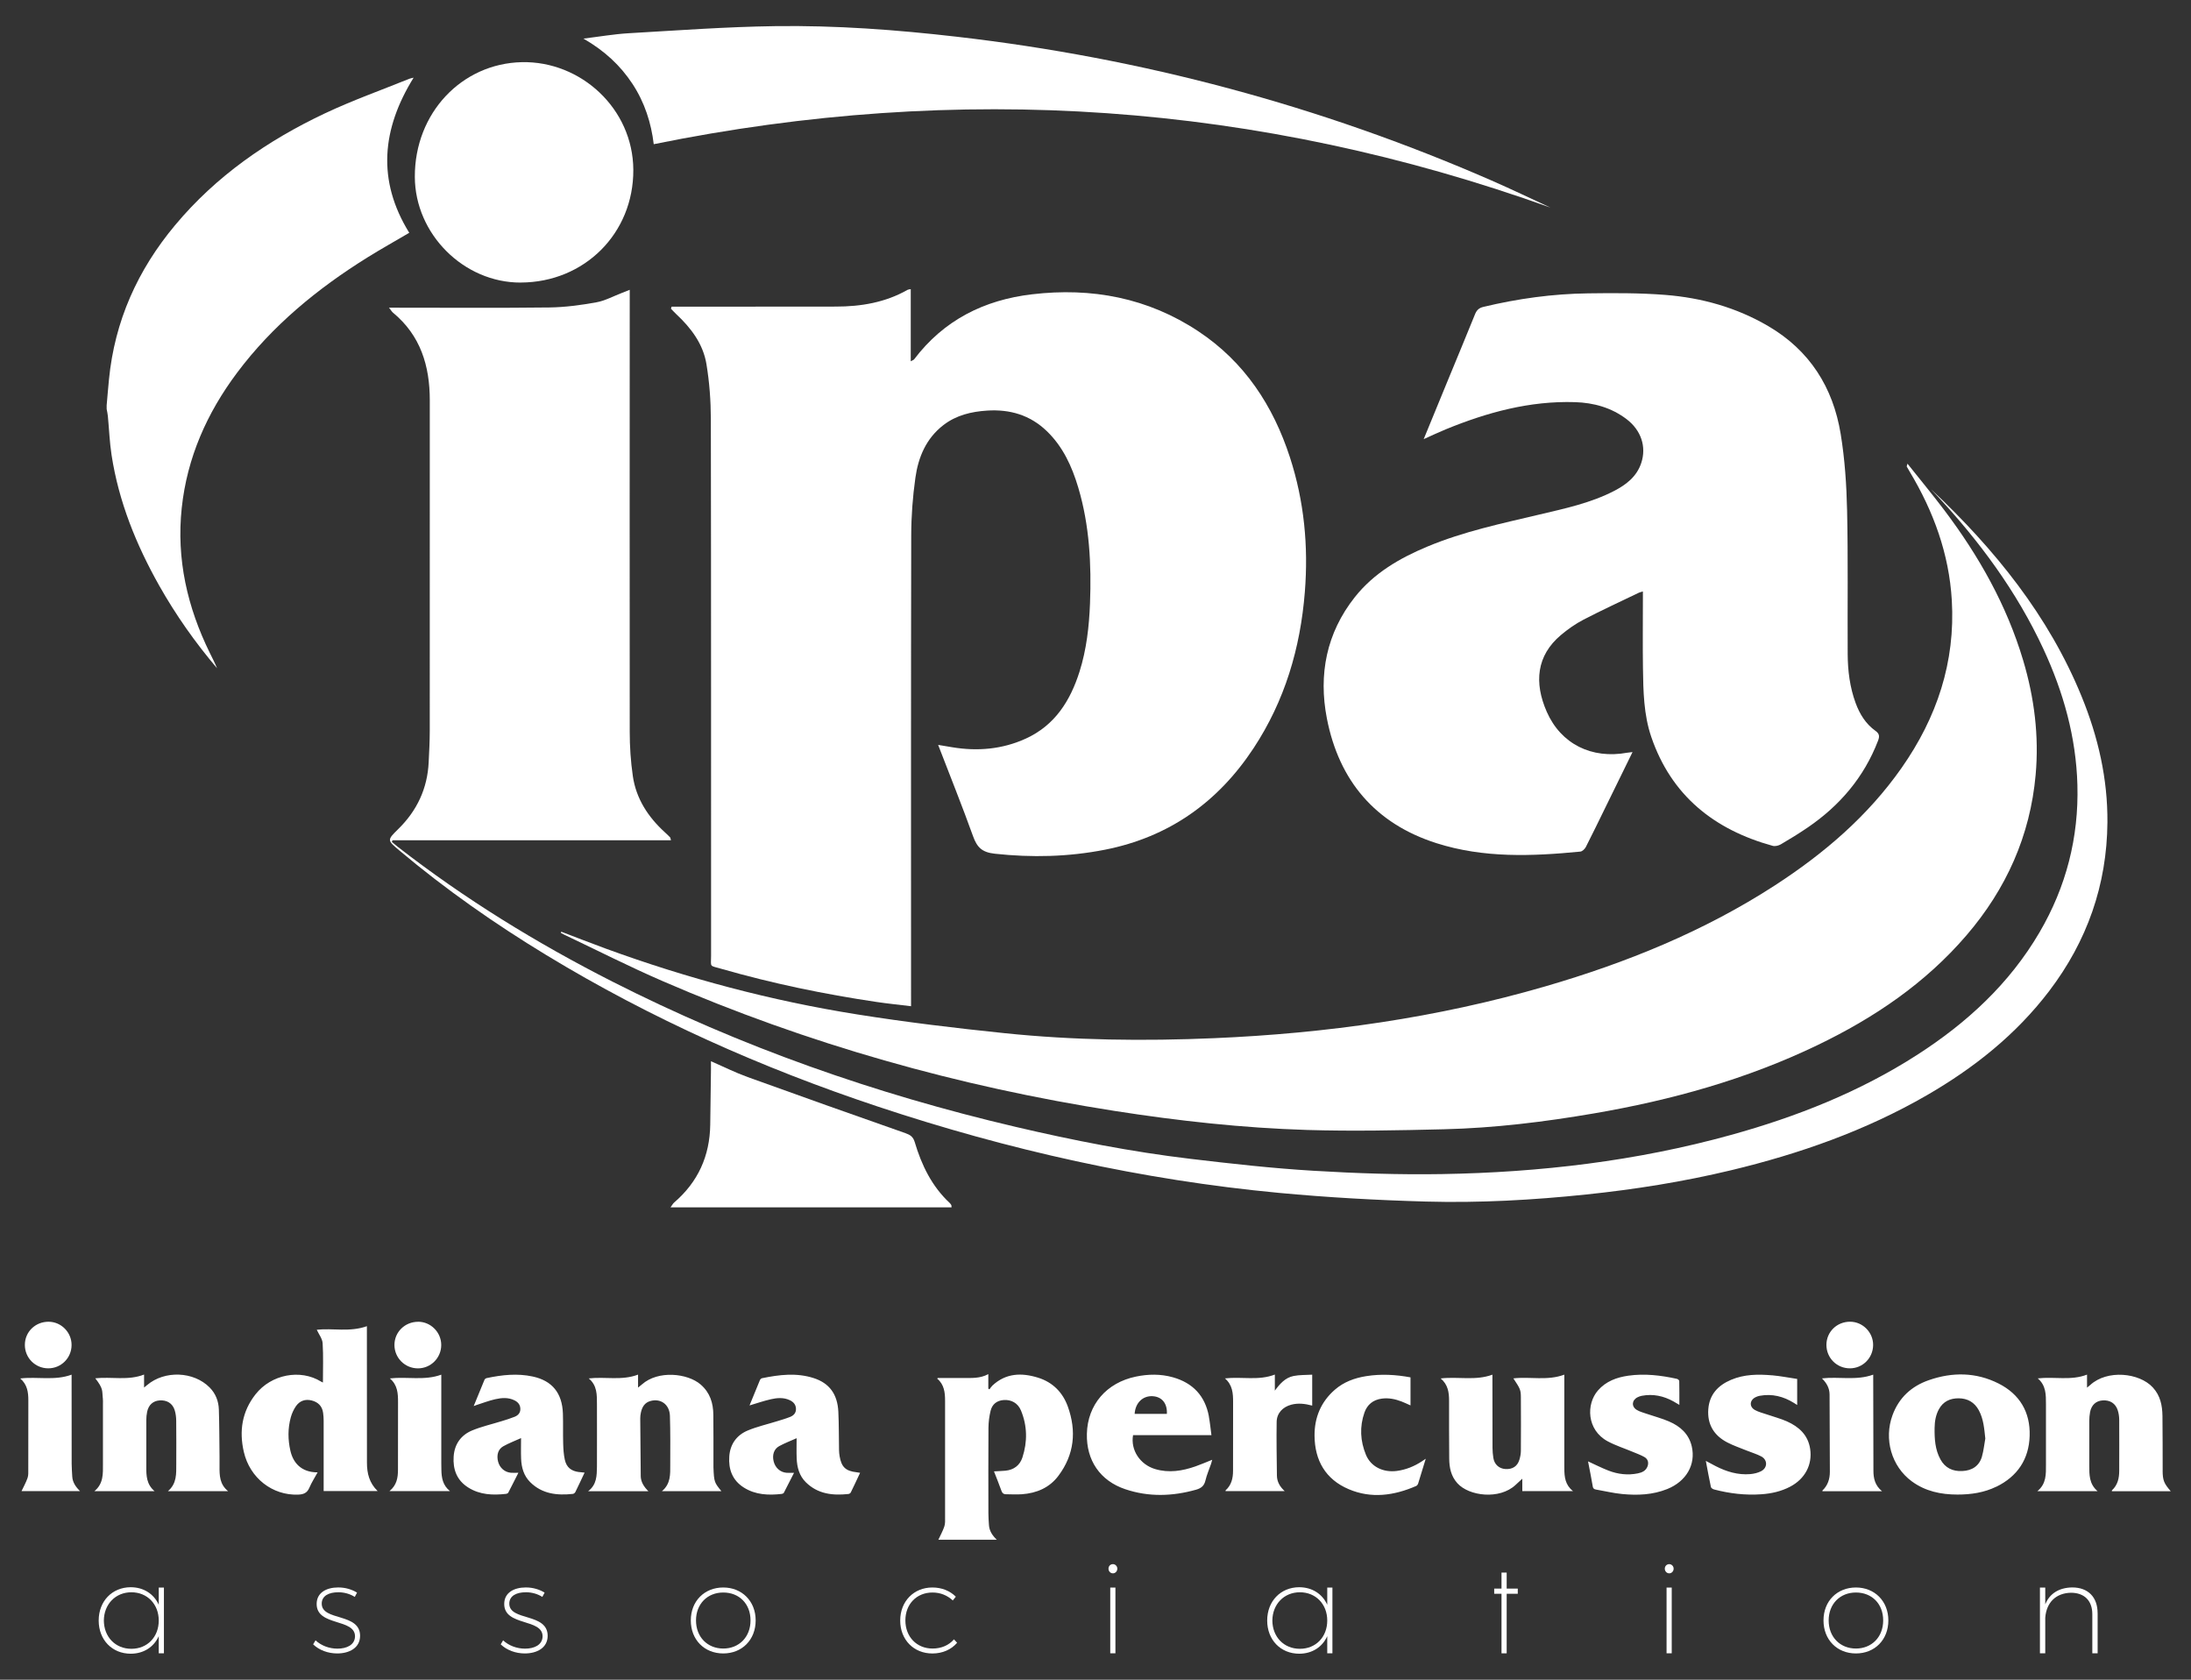 <?xml version="1.0" encoding="UTF-8"?>
<svg id="Layer_1" data-name="Layer 1" xmlns="http://www.w3.org/2000/svg" viewBox="0 0 750 575">
  <rect x="0" y="0" width="750" height="575" fill="#333333" stroke="none"/>
  <defs>
    <style>
      .cls-1 {
        fill: #fff;
        stroke-width: 0px;
      }
    </style>
  </defs>
  <g>
    <path class="cls-1" d="M36.52,138.64c.26-2.91.49-5.83.78-8.74,1.95-19.99,9.81-37.46,22.61-52.79,14.05-16.84,31.67-29.03,51.32-38.31,9.38-4.43,19.21-7.92,28.84-11.82.41-.17.86-.23,1.51-.39-10.85,17.52-12.62,35.11-1.49,53.1-4.77,2.81-9.6,5.5-14.29,8.42-17.11,10.66-32.52,23.28-44.68,39.53-10.3,13.77-17.07,29.02-18.91,46.23-1.87,17.51,1.91,33.96,9.61,49.64.85,1.73,1.75,3.44,2.48,5.25-7.5-8.83-14.13-18.25-19.81-28.31-7.88-13.99-13.84-28.71-16.3-44.67-.68-4.42-.84-8.91-1.27-13.37-.08-.8-.27-1.59-.41-2.39,0-.46,0-.91,0-1.37Z"/>
    <path class="cls-1" d="M321.12,254.99c1.87.31,3.35.57,4.84.81,8.68,1.44,17.14.71,25.18-2.96,9.93-4.53,15.22-12.9,18.39-22.91,2.4-7.59,3.28-15.45,3.59-23.34.51-13.41-.16-26.75-4.03-39.72-2.15-7.2-5.21-13.93-10.75-19.28-5.74-5.54-12.69-7.54-20.47-7.03-5.38.35-10.52,1.56-14.91,4.94-5.93,4.56-8.62,11-9.61,18.04-.92,6.52-1.42,13.16-1.43,19.74-.11,52.65-.06,105.3-.06,157.95,0,.98,0,1.96,0,3.22-4.08-.5-7.98-.89-11.84-1.46-17.95-2.67-35.7-6.34-53.15-11.36-4.18-1.2-3.46-.4-3.46-4.47-.02-61.25.03-122.5-.08-183.75-.01-6.27-.49-12.61-1.51-18.79-1.14-6.89-5.26-12.35-10.32-17.07-.64-.59-1.21-1.25-1.82-1.87.07-.23.14-.46.21-.69.85,0,1.69,0,2.54,0,17.89-.01,35.78-.03,53.66-.04,8.63,0,16.94-1.39,24.56-5.72.25-.14.57-.14,1.11-.26v24.71c.61-.35.98-.45,1.16-.68,10.14-13.4,23.94-20.32,40.33-22.25,20.44-2.42,39.7,1.19,57.03,12.71,15.71,10.45,25.51,25.36,31.27,43.07,4.88,15,6.36,30.4,5.11,46.11-1.53,19.26-6.87,37.27-17.55,53.48-12.19,18.51-28.99,30.45-50.9,34.76-12.46,2.45-24.98,2.74-37.66,1.37-4.47-.48-6.11-2.24-7.48-6.04-3.72-10.35-7.83-20.55-11.94-31.23Z"/>
    <path class="cls-1" d="M487.33,150.36c2.78-6.78,5.42-13.2,8.06-19.62,3.18-7.72,6.39-15.42,9.52-23.16.56-1.39,1.34-2.16,2.84-2.52,11.79-2.83,23.74-4.48,35.85-4.64,8.81-.12,17.66-.16,26.43.53,12.44.98,24.34,4.29,35.22,10.66,14.21,8.31,22.22,20.98,24.83,36.92,1.42,8.66,2.01,17.51,2.2,26.29.36,16.35.11,32.71.2,49.07.03,5.71.73,11.36,2.72,16.77,1.39,3.79,3.46,7.14,6.77,9.51,1.41,1.01,1.47,1.9.9,3.39-4.79,12.5-13.06,22.17-24,29.66-3.01,2.06-6.13,3.97-9.27,5.81-.77.45-1.95.75-2.78.52-20.03-5.52-34.68-17.17-41.56-37.25-2.61-7.62-2.75-15.68-2.86-23.66-.11-7.83-.02-15.67-.02-23.51,0-.81,0-1.62,0-2.66-.66.2-1.02.26-1.34.41-6.36,3.06-12.78,6.02-19.04,9.27-2.74,1.42-5.33,3.26-7.7,5.25-8.34,7.03-9.22,16.29-4.82,26.28,4.87,11.04,15.38,16.21,27.54,13.99.5-.09,1.02-.12,1.81-.22-3.19,6.5-6.25,12.76-9.32,19.02-2.21,4.5-4.38,9.02-6.66,13.47-.35.69-1.2,1.51-1.89,1.58-16.56,1.62-33.11,2.26-49.24-2.88-21-6.69-33.38-21.42-37.52-42.71-2.92-15-.16-29.23,9.57-41.52,6.51-8.21,15.29-13.32,24.8-17.29,12.38-5.18,25.47-7.92,38.46-11,8.71-2.06,17.49-3.92,25.53-8.08,4.15-2.15,7.73-4.92,9.26-9.57,1.83-5.54-.05-11.19-5.01-14.97-5.2-3.97-11.28-5.64-17.68-5.84-15.48-.48-30.06,3.5-44.24,9.31-2.43,1-4.81,2.13-7.58,3.37Z"/>
    <path class="cls-1" d="M661.17,167.61c21.64,20.43,40.1,43.11,51.43,70.91,5.62,13.78,8.91,28.1,8.79,43-.17,21.41-6.96,40.68-19.94,57.74-11.38,14.95-25.78,26.37-41.93,35.7-20.94,12.09-43.51,20.01-66.94,25.64-16.33,3.92-32.88,6.56-49.59,8.3-18.25,1.91-36.56,2.93-54.89,2.42-16.78-.47-33.58-1.4-50.3-2.97-46.89-4.42-92.57-14.67-137.23-29.52-39.69-13.2-77.7-30.11-113.49-51.84-17.64-10.71-34.51-22.51-50.31-35.8-4.28-3.6-4.31-3.59-.43-7.4,6.41-6.29,9.97-13.87,10.4-22.86.18-3.64.37-7.29.37-10.93.02-37.66,0-75.32.01-112.98,0-11.79-3.17-22.2-12.61-30-.38-.32-.64-.79-1.35-1.69,1.35,0,2.21,0,3.07,0,17.28,0,34.56.13,51.84-.08,5.36-.07,10.75-.8,16.03-1.75,3.07-.56,5.96-2.16,8.93-3.29.74-.28,1.47-.58,2.53-1,0,1.29,0,2.2,0,3.1-.01,49.38-.05,98.76,0,148.13,0,5.07.33,10.19,1.06,15.21,1.12,7.75,5.21,14,10.93,19.23.62.56,1.23,1.14,1.81,1.74.13.14.14.41.31,1.01h-95.33c-.07.19-.13.39-.2.58.66.55,1.3,1.12,1.98,1.65,22.93,17.83,47.56,32.98,73.44,46.13,43.93,22.32,90.08,38.5,138.01,49.74,19.81,4.65,39.76,8.57,59.97,10.97,13.95,1.66,27.93,3.23,41.94,4.07,14.72.89,29.5,1.39,44.23,1.14,33.44-.57,66.49-4.44,98.83-13.4,22.5-6.23,44.03-14.74,63.75-27.43,16.98-10.93,31.54-24.31,41.84-41.9,9.13-15.59,13.48-32.48,12.98-50.51-.45-16.31-4.78-31.73-11.63-46.49-9.18-19.79-22-37.06-36.81-52.93-.51-.54-1.01-1.09-1.52-1.63Z"/>
    <path class="cls-1" d="M192.15,318.95c5.08,1.93,10.14,3.93,15.24,5.79,27.96,10.21,56.63,17.84,86.02,22.51,16.72,2.66,33.55,4.68,50.39,6.42,23.87,2.47,47.85,2.75,71.8,1.72,38.46-1.65,76.39-6.97,113.43-17.75,27.69-8.06,54.24-18.81,78.54-34.56,16.79-10.89,31.81-23.72,43.38-40.24,12.06-17.22,18.43-36.21,17.17-57.38-.94-15.87-6.26-30.39-14.39-43.95-.35-.59-.7-1.17-1.02-1.77-.05-.09.05-.27.23-1.02,4.38,5.51,8.63,10.63,12.63,15.94,11.8,15.64,21.33,32.48,26.97,51.37,3.82,12.81,5.47,25.88,4.28,39.19-1.86,20.87-10.08,39.11-23.68,54.96-14.12,16.46-31.67,28.29-51.04,37.61-24.27,11.68-49.94,18.8-76.41,23.34-17.03,2.92-34.15,5.02-51.42,5.44-15.58.38-31.19.71-46.77.24-22.12-.68-44.1-3.1-65.98-6.52-53.46-8.35-105.12-22.94-154.77-44.47-11.35-4.92-22.4-10.54-33.58-15.85-.41-.19-.8-.42-1.2-.63.05-.13.09-.26.14-.38Z"/>
    <path class="cls-1" d="M530.8,71.08c-100.23-35.97-202.44-42.99-307.02-21.72-.86-7.26-3.11-14.34-7.32-20.71-4.17-6.32-9.59-11.32-16.75-15.44,5.58-.68,10.49-1.54,15.43-1.83,16.69-.96,33.39-2.2,50.09-2.43,20.84-.3,41.63,1.24,62.34,3.63,63.36,7.3,124.29,23.61,182.75,49.1,6.88,3,13.65,6.26,20.48,9.41Z"/>
    <path class="cls-1" d="M178.25,96.73c-19.5.06-36.18-16.6-36.25-36.18-.07-21.87,16.07-38.82,36.62-39.27,20.18-.44,38.05,15.88,38.17,36.83.12,21.75-16.72,38.55-38.54,38.61Z"/>
    <path class="cls-1" d="M325.73,413.3h-96.2c.54-.73.82-1.3,1.26-1.67,8.16-7.01,12.18-15.92,12.33-26.63.09-6.24.17-12.47.25-18.71.01-.9,0-1.8,0-3.01,4.38,1.91,8.38,3.91,12.56,5.42,17.97,6.5,35.99,12.88,54.02,19.21,1.64.58,2.63,1.24,3.16,3.02,2.34,7.89,5.84,15.15,11.99,20.88.22.2.39.46.54.71.07.12.04.29.09.78Z"/>
  </g>
  <path class="cls-1" d="M321.04,471.71c2.89,0,5.79,0,8.68,0,2.85,0,5.73.22,8.59-1.32v4.98c.13.08.27.15.4.23.32-.43.6-.91.98-1.27,4.62-4.33,10.04-4.47,15.66-2.72,5,1.56,8.43,5.02,10.18,9.88,3.02,8.4,2.23,16.43-3.22,23.7-3.08,4.12-7.47,5.95-12.5,6.32-1.82.13-3.67.02-5.5,0-.75,0-1.2-.34-1.48-1.11-.8-2.23-1.69-4.43-2.58-6.72,1.4-.08,2.66-.11,3.92-.23,2.88-.28,4.94-1.84,5.81-4.51,1.76-5.39,1.69-10.82-.49-16.1-1.06-2.56-3.34-3.77-5.91-3.58-2.4.18-3.95,1.47-4.49,3.69-.46,1.88-.71,3.86-.73,5.8-.07,9.75-.03,19.5-.02,29.25,0,1.36.1,2.72.19,4.08.14,1.96,1.12,3.52,2.69,5h-20.01c.68-1.47,1.52-2.96,2.05-4.55.33-.98.25-2.11.25-3.17.01-13.28,0-26.57,0-39.85,0-2.82-.29-5.55-2.69-7.57.07-.08.13-.16.2-.24ZM109.9,472.95c-7.07-4.38-17.05-2.5-22.44,4.37-4.62,5.88-5.64,12.55-4,19.68,2.07,8.99,9.82,14.98,18.61,14.64,1.77-.07,3.04-.52,3.8-2.31.77-1.81,1.86-3.49,2.85-5.31-5.76,0-8.41-3.45-9.31-7.37-.88-3.83-.91-7.7.14-11.5.37-1.32.97-2.65,1.75-3.78,1.28-1.85,3.21-2.52,5.4-1.96,2.16.55,3.59,1.92,3.9,4.22.12.88.19,1.78.19,2.67.01,7.62,0,15.25,0,22.87,0,.44,0,.89,0,1.25h18.48c-2.87-2.78-3.66-6.09-3.66-9.71,0-15.03-.01-30.07-.02-45.1,0-.52,0-1.04,0-1.63-5.87,2.11-11.74.61-17.16,1.22.69,1.52,1.91,3.04,2.01,4.62.28,4.44.1,8.91.1,13.45-.2-.1-.44-.2-.65-.33ZM35.2,478.6c.08.67.04,1.36.04,2.04,0,6.81.01,13.63,0,20.44,0,3.35.24,6.78-2.94,9.39h20.63c-2.78-2.32-2.86-5.3-2.85-8.32,0-5.32-.02-10.65,0-15.97,0-.97.09-1.96.29-2.91.5-2.37,2.04-3.72,4.28-3.88,2.47-.17,4.41.99,5.14,3.32.36,1.15.52,2.42.53,3.63.06,4.94.03,9.88.02,14.82-.01,3.31.23,6.7-2.87,9.31h20.63c-2.94-2.35-2.97-5.43-2.95-8.52,0-1.15.02-2.3,0-3.45-.06-5.32-.06-10.64-.23-15.96-.09-2.88-1.08-5.48-3.17-7.59-5.47-5.52-15.4-5.9-21.4-.81-.28.24-.56.46-1.03.84v-4.44c-5.5,2.14-11.12.68-16.7,1.28,2.86,3.67,2.28,4.25,2.57,6.78ZM740.3,503.39c-.03-6.22.02-12.43-.07-18.65-.05-3.58-.69-6.95-3.3-9.79-4.66-5.07-15.65-6.15-21.42-.84-.29.26-.6.5-1.1.91v-4.46c-5.47,2.13-11.12.64-16.87,1.29,2.86,2.42,2.81,5.6,2.81,8.77,0,6.9,0,13.79,0,20.69,0,3.28.19,6.62-2.96,9.16h20.65c-2.94-2.47-2.85-5.66-2.86-8.82,0-5.07-.02-10.13,0-15.2,0-1.01.08-2.04.27-3.04.46-2.44,2.01-3.86,4.29-4.02,2.53-.18,4.44,1.01,5.2,3.42.33,1.04.48,2.16.49,3.25.04,5.79,0,11.58,0,17.37,0,2.55-.5,4.91-2.48,6.73-.06.06-.03.21-.04.32h20.16c-2.34-2.7-2.76-3.72-2.78-7.1ZM219.33,505.22c-.08-6.56-.13-13.11-.17-19.67,0-.68.08-1.37.23-2.03.42-1.89,1.29-3.41,3.35-3.95,3.47-.92,6.46,1.24,6.58,5.11.18,5.57.12,11.15.11,16.73,0,3.22.2,6.53-2.85,9.05h20.36c-2.38-2.95-2.53-3.07-2.72-8.15-.02-.6,0-1.19,0-1.79,0-5.41.02-10.82-.04-16.22-.04-4.02-1.12-7.56-4.34-10.35-4.46-3.87-14.57-4.96-20.1-.03-.34.31-.71.58-1.33,1.08v-4.44c-5.56,2.12-11.17.65-16.88,1.3,2.9,2.41,2.8,5.62,2.81,8.78.03,6.98,0,13.97,0,20.95,0,.17,0,.34,0,.51-.06,3.03-.03,6.1-3.02,8.38h20.63c-1.57-1.56-2.6-3.19-2.63-5.26ZM493.16,471.87c2.48,2.09,2.87,4.75,2.87,7.55,0,6.64-.01,13.28.05,19.92.03,3.07.6,5.95,2.78,8.39,4.01,4.47,14.46,5.7,19.91.61.7-.66,1.41-1.3,2.33-2.15v4.26h17.37c-2.69-2.11-2.97-4.85-2.98-7.67,0-.47-.01-.94-.01-1.4,0-9.79,0-19.58,0-29.37,0-.45,0-.91,0-1.44-5.77,2.17-11.68.62-17.44,1.28,2.32,3.48,2.56,3.94,2.57,6.44.04,6.13.04,12.26,0,18.39,0,1-.21,2.03-.5,3-.68,2.26-2.35,3.34-4.75,3.21-2.19-.13-3.81-1.55-4.17-3.8-.18-1.13-.28-2.28-.29-3.43-.03-7.88-.03-15.75-.03-23.63,0-.46,0-.92,0-1.45-5.77,2.14-11.7.6-17.71,1.29ZM683.38,508.93c7.22-3.53,11.15-9.42,11.39-17.41.25-8.09-3.39-14.26-10.65-17.92-7.7-3.88-15.78-3.95-23.84-1.15-5.94,2.06-10.24,5.98-12.45,11.98-3.02,8.2-.37,17.52,6.56,22.64,4.64,3.43,10.01,4.55,15.68,4.55,4.62,0,9.12-.66,13.29-2.7ZM678.46,498.56c-.95,3.31-3.42,4.86-6.78,5.01-3.24.15-5.84-1.05-7.44-3.97-1.85-3.37-2.06-7.05-2.01-10.78.03-2.24.38-4.4,1.47-6.4,1.46-2.69,3.87-3.77,6.78-3.75,3.04.02,5.4,1.36,6.88,4.08,1.64,3.02,1.86,6.33,2.23,9.69-.37,2.04-.57,4.13-1.14,6.11ZM413.82,484.87c-1.3-7.01-5.46-11.46-12.31-13.39-4.19-1.18-8.44-1.12-12.68-.24-10.08,2.08-16.54,9.63-16.78,19.56-.22,9.1,4.51,16.09,13.17,19,8,2.69,16.1,2.44,24.19.16,1.69-.48,2.78-1.27,3.21-3.11.47-1.98,1.3-3.87,1.96-5.8.13-.38.22-.78.37-1.34-2.03.81-3.85,1.6-5.73,2.26-4.51,1.58-9.1,2.32-13.81.92-5.18-1.54-8.46-6.55-7.55-11.62h26.83c-.31-2.28-.51-4.36-.89-6.4ZM388.4,483.99c.23-3.77,2.79-6.24,6.19-6.04,3.16.19,5.03,2.48,4.84,6.04h-11.04ZM198.27,503.93c-2.72-.33-4.35-1.59-4.93-4.25-.4-1.81-.51-3.71-.56-5.57-.1-3.4.02-6.81-.09-10.22-.24-7.03-3.68-11.25-10.34-12.68-5.28-1.14-10.53-.56-15.74.54-.29.06-.65.31-.76.57-1.23,2.92-2.42,5.86-3.7,9.01.5-.19.75-.29,1.02-.38,2.11-.67,4.18-1.47,6.33-1.96,2.21-.5,4.49-.7,6.64.39,1.18.59,1.95,1.5,1.98,2.89.04,1.4-.79,2.25-1.95,2.72-1.45.59-2.97,1.05-4.47,1.51-3.37,1.05-6.85,1.83-10.1,3.18-3.82,1.59-6.02,4.7-6.31,8.89-.3,4.42,1.07,8.16,4.98,10.63,4,2.53,8.44,2.69,12.97,2.18.26-.03.62-.19.73-.39,1.16-2.21,2.27-4.44,3.48-6.83-1.01,0-1.81.06-2.6-.01-2.1-.19-3.78-1.67-4.34-3.77-.59-2.23-.04-4.28,1.77-5.29,1.9-1.06,3.95-1.84,6.08-2.8,0,2.47-.07,4.77.02,7.06.12,3.01.9,5.82,3.11,8.02,4.1,4.07,9.22,4.6,14.62,4.02.3-.03.69-.35.84-.64,1.05-2.13,2.05-4.29,3.16-6.64-.74-.08-1.29-.14-1.83-.2ZM263.82,479c2.16-.49,4.41-.69,6.53.31,1.23.58,2.07,1.48,2.12,2.94.05,1.46-.82,2.32-2.03,2.8-1.46.58-2.98,1.02-4.48,1.48-3.33,1.04-6.77,1.82-9.98,3.15-3.83,1.59-6.05,4.7-6.34,8.89-.31,4.4,1.06,8.17,4.97,10.64,4,2.53,8.44,2.7,12.97,2.19.26-.03.63-.18.73-.38,1.16-2.21,2.28-4.44,3.5-6.85-1.02,0-1.82.06-2.61-.01-2.15-.19-3.83-1.72-4.37-3.89-.55-2.21.08-4.24,1.91-5.24,1.87-1.02,3.88-1.78,5.95-2.7,0,2.4-.07,4.66.02,6.91.12,3.05.88,5.92,3.12,8.15,4.1,4.07,9.22,4.61,14.62,4.03.28-.03.66-.28.78-.53,1.08-2.2,2.11-4.42,3.19-6.72-.48-.08-.82-.14-1.15-.18-3.79-.42-5.24-1.77-5.87-5.53-.11-.67-.18-1.35-.19-2.03-.08-4.38-.03-8.77-.24-13.15-.28-6.01-3.06-9.8-8.43-11.53-5.88-1.9-11.81-1.17-17.71.04-.27.06-.59.37-.7.64-1.21,2.89-2.38,5.8-3.56,8.68,2.5-.74,4.83-1.56,7.23-2.1ZM606.64,470.81c-4.78-.42-9.56-.39-14.1,1.54-4.45,1.89-7.39,5.04-7.77,10.02-.4,5.22,1.93,9.06,6.55,11.43,2.07,1.07,4.3,1.83,6.47,2.71,1.69.69,3.47,1.2,5.08,2.04,2.23,1.17,2.23,3.88,0,5.06-1.13.59-2.49.9-3.77,1.01-4.2.35-8.1-.84-11.8-2.73-1.08-.55-2.13-1.14-3.38-1.8.59,3.13,1.12,6.05,1.74,8.95.07.34.65.72,1.07.83,5.32,1.4,10.72,2.04,16.22,1.65,3.43-.24,6.74-.98,9.82-2.59,5.09-2.66,7.68-7.53,6.86-12.95-.72-4.75-3.83-7.57-7.95-9.41-2.21-.98-4.58-1.59-6.87-2.38-1.36-.47-2.81-.81-4.06-1.5-2.02-1.11-1.87-3.36.18-4.39.45-.23.95-.4,1.44-.49,4.24-.78,8.12.21,11.72,2.45.33.21.66.42,1.1.7v-8.92c-2.91-.43-5.71-.99-8.55-1.24ZM545.19,508.78c.12.72.44,1.01,1.11,1.12,2.98.51,5.94,1.24,8.94,1.53,5.26.51,10.49.31,15.5-1.71,6.48-2.62,9.79-8.34,8.37-14.57-.98-4.28-3.94-6.9-7.77-8.55-2.49-1.08-5.15-1.76-7.73-2.65-1.12-.39-2.31-.69-3.31-1.3-1.91-1.15-1.74-3.33.25-4.34.45-.23.95-.4,1.44-.5,3.86-.73,7.45.04,10.85,1.92.62.34,1.22.72,2.02,1.19,0-2.86.02-5.52-.04-8.19,0-.26-.49-.66-.82-.73-5.49-1.2-11.03-1.87-16.64-1.07-3.97.57-7.62,1.91-10.35,5.03-4.12,4.7-3.87,13.56,3.3,17.42,2.72,1.46,5.71,2.41,8.57,3.61,1.33.56,2.71,1.05,3.96,1.75,1.24.69,1.6,1.89,1.14,3.19-.56,1.55-1.89,2.15-3.35,2.44-3.44.7-6.82.29-10.05-.96-2.33-.9-4.56-2.05-6.98-3.15.55,2.85,1.12,5.66,1.6,8.49ZM486.74,500.24c-2.64,1.72-5.48,2.89-8.64,3.3-4.64.59-8.83-1.45-10.52-5.52-1.95-4.71-2.22-9.6-.52-14.46.96-2.73,2.95-4.37,5.92-4.78,2.36-.32,4.58.14,6.76.97,1.02.39,2,.87,3.09,1.35v-9.6c-5.06-.94-10.09-1.22-15.15-.42-3.99.63-7.68,1.98-10.76,4.66-4.77,4.15-6.99,9.55-6.94,15.73.06,8.44,3.76,14.94,11.7,18.31,7.76,3.3,15.52,2.19,23.07-1.09.3-.13.59-.51.69-.83.86-2.71,1.67-5.44,2.61-8.51-.62.41-.96.65-1.31.88ZM449.17,470.58c-2.17.14-4.32.04-6.36.45-2.86.57-4.71,2.69-6.42,5.01v-5.5c-5.56,2.16-11.26.66-17.08,1.31,2.61,2.25,2.8,5.14,2.79,8.12-.03,7.83-.04,15.66-.02,23.49,0,2.57-.54,4.9-2.53,6.7-.06.06-.03.21-.04.27h20.24c-1.68-1.54-2.62-3.23-2.65-5.3-.07-6.13-.19-12.25-.09-18.38.05-3.01,2.08-5.11,4.99-5.89,2.39-.64,4.73-.34,7.18.31v-10.59ZM6.92,471.87c2.44,2.09,2.79,4.74,2.78,7.54-.02,7.83,0,15.67-.02,23.5,0,1.02.08,2.11-.25,3.04-.55,1.59-1.4,3.08-2.06,4.49h20.02c-1.52-1.5-2.55-3.03-2.66-5.02-.08-1.44-.19-2.89-.2-4.34-.02-9.66-.01-19.33-.02-28.99,0-.46,0-.93,0-1.51-5.8,2.13-11.66.61-17.59,1.3ZM16.61,452.46c4.34,0,7.93,3.64,7.89,8.01-.03,4.41-3.58,7.94-7.97,7.94-4.46,0-8.03-3.57-8.02-8.02,0-4.45,3.56-7.93,8.1-7.93ZM641.29,503.38c0-10.43-.04-20.86-.07-31.29,0-.48,0-.96,0-1.52-5.82,2.11-11.68.61-17.55,1.28,1.62,1.6,2.6,3.35,2.61,5.52.04,8.81.07,17.62.1,26.43,0,2.49-.7,4.69-2.55,6.45-.03.03,0,.14.02.24h20.4c-2.46-2.02-2.96-4.46-2.96-7.11ZM633.23,468.41c-4.47,0-8.03-3.56-8.03-8.02,0-4.44,3.56-7.94,8.09-7.94,4.34,0,7.95,3.66,7.9,8.01-.05,4.43-3.57,7.95-7.96,7.95ZM154.03,510.44c-2.51-2.02-2.89-4.6-2.94-7.3-.01-.72-.03-1.45-.03-2.17,0-9.67,0-19.33,0-29,0-.44,0-.89,0-1.39-5.78,2.11-11.64.61-17.61,1.28,2.67,2.26,2.81,5.18,2.8,8.16-.02,7.71-.04,15.41-.02,23.12,0,2.73-.42,5.27-2.91,7.3h20.71ZM143.13,452.46c4.34,0,7.94,3.64,7.91,8.01-.03,4.4-3.59,7.95-7.97,7.95-4.46,0-8.04-3.57-8.05-8.01,0-4.42,3.58-7.93,8.11-7.94Z"/>
  <g>
    <path class="cls-1" d="M56.11,543.47v22.5h-1.77v-5.87c-1.68,3.72-5.18,6-9.59,6-6.39,0-10.97-4.75-10.97-11.36s4.58-11.36,10.93-11.4c4.45,0,7.95,2.29,9.63,6v-5.87h1.77ZM54.34,554.74c0-5.61-3.93-9.67-9.37-9.67s-9.37,4.1-9.42,9.67c.04,5.61,3.93,9.68,9.42,9.68s9.37-4.06,9.37-9.68Z"/>
    <path class="cls-1" d="M115.74,545.07c-3.15,0-5.61,1.21-5.61,3.89,0,6.05,13.13,3.07,13.13,11.01,0,4.19-3.76,6.04-7.82,6.04-3.15,0-6.18-1.12-8.25-3.11l.82-1.38c1.94,1.81,4.66,2.85,7.51,2.85,3.15,0,5.87-1.25,6-4.1.17-6.35-13.13-3.46-13.13-11.19,0-3.93,3.41-5.66,7.39-5.66,2.5,0,4.66.69,6.44,1.77l-.78,1.47c-1.55-.99-3.54-1.6-5.7-1.6Z"/>
    <path class="cls-1" d="M179.95,545.07c-3.15,0-5.61,1.21-5.61,3.89,0,6.05,13.13,3.07,13.13,11.01,0,4.19-3.76,6.04-7.82,6.04-3.15,0-6.18-1.12-8.25-3.11l.82-1.38c1.94,1.81,4.66,2.85,7.51,2.85,3.15,0,5.87-1.25,6-4.1.17-6.35-13.13-3.46-13.13-11.19,0-3.93,3.41-5.66,7.39-5.66,2.5,0,4.66.69,6.44,1.77l-.78,1.47c-1.55-.99-3.54-1.6-5.7-1.6Z"/>
    <path class="cls-1" d="M258.67,554.7c0,6.65-4.66,11.31-11.1,11.31s-11.1-4.66-11.1-11.31,4.71-11.27,11.1-11.27,11.1,4.66,11.1,11.27ZM238.25,554.7c0,5.7,3.93,9.63,9.33,9.63s9.33-3.93,9.33-9.63-3.89-9.55-9.33-9.55-9.33,3.93-9.33,9.55Z"/>
    <path class="cls-1" d="M319.21,545.15c-5.4,0-9.29,3.93-9.29,9.55s3.89,9.63,9.29,9.63c3.02,0,5.61-1.12,7.34-3.15l1.08,1.17c-1.99,2.33-4.97,3.67-8.47,3.67-6.35,0-11.01-4.66-11.01-11.27s4.67-11.32,11.01-11.32c3.24,0,6.05,1.17,8.03,3.15l-1.04,1.29c-1.81-1.68-4.15-2.72-6.95-2.72Z"/>
    <path class="cls-1" d="M382.47,536.99c0,.91-.69,1.6-1.51,1.6s-1.51-.69-1.51-1.6.69-1.55,1.51-1.55,1.51.69,1.51,1.55ZM381.82,543.47v22.5h-1.77v-22.5h1.77Z"/>
    <path class="cls-1" d="M456.1,543.47v22.5h-1.77v-5.87c-1.68,3.72-5.18,6-9.59,6-6.39,0-10.97-4.75-10.97-11.36s4.58-11.36,10.93-11.4c4.45,0,7.95,2.29,9.63,6v-5.87h1.77ZM454.33,554.74c0-5.61-3.93-9.67-9.37-9.67s-9.37,4.1-9.42,9.67c.04,5.61,3.93,9.68,9.42,9.68s9.37-4.06,9.37-9.68Z"/>
    <path class="cls-1" d="M572.9,536.99c0,.91-.69,1.6-1.51,1.6s-1.51-.69-1.51-1.6.69-1.55,1.51-1.55,1.51.69,1.51,1.55ZM572.25,543.47v22.5h-1.77v-22.5h1.77Z"/>
    <path class="cls-1" d="M646.4,554.7c0,6.65-4.66,11.31-11.1,11.31s-11.1-4.66-11.1-11.31,4.71-11.27,11.1-11.27,11.1,4.66,11.1,11.27ZM625.97,554.7c0,5.7,3.93,9.63,9.33,9.63s9.33-3.93,9.33-9.63-3.89-9.55-9.33-9.55-9.33,3.93-9.33,9.55Z"/>
    <path class="cls-1" d="M718.04,552.23v13.73h-1.82v-13.39c0-4.62-2.72-7.34-7.34-7.34-5.18.13-8.38,3.37-8.77,8.55v12.18h-1.82v-22.5h1.82v5.74c1.51-3.72,4.71-5.7,9.2-5.79,5.48,0,8.72,3.33,8.72,8.81Z"/>
    <g>
      <rect class="cls-1" x="513.98" y="538.33" width="1.77" height="27.64"/>
      <rect class="cls-1" x="514.63" y="540.66" width="1.77" height="8.07" transform="translate(-29.18 1060.21) rotate(-90)"/>
    </g>
  </g>
</svg>